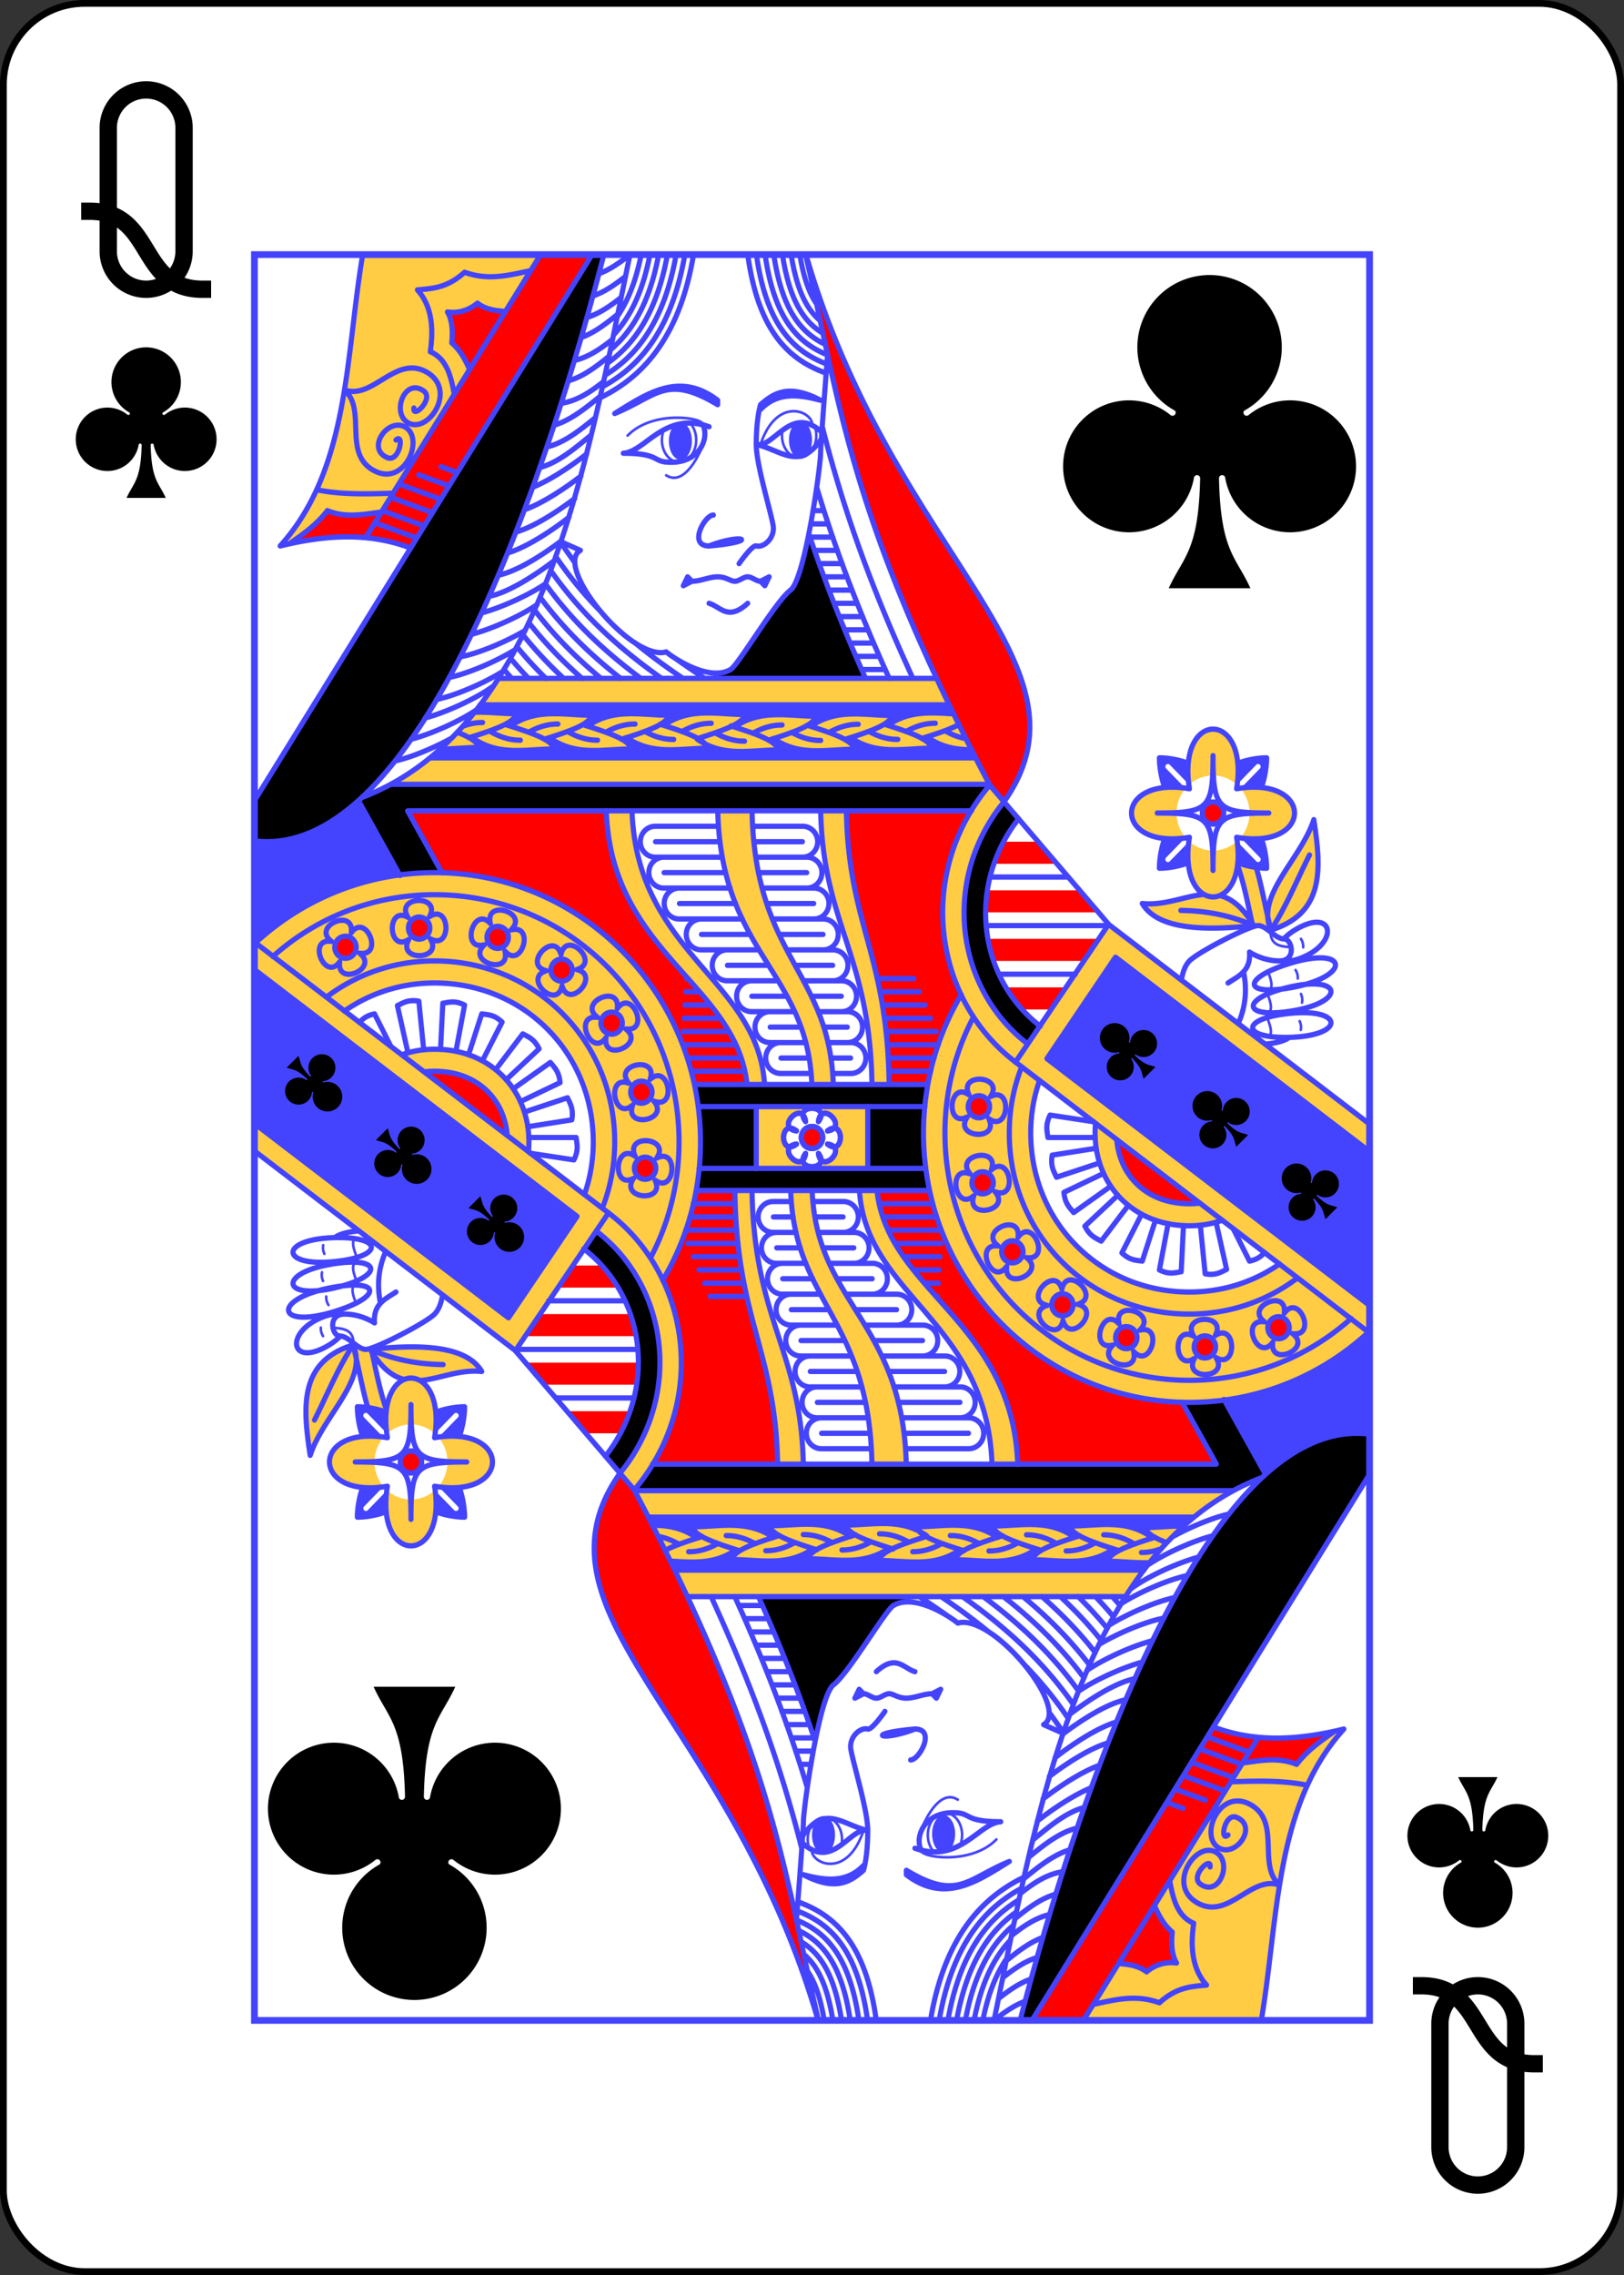 <svg xmlns="http://www.w3.org/2000/svg" xmlns:xlink="http://www.w3.org/1999/xlink" width="240" height="336" viewBox="-120 -168 240 336" preserveAspectRatio="none" class="card"><rect x="-120" y="-168" width="240" height="336" fill="#333333" stroke="none"/><defs><path id="i" d="M-82.4-130.4H82.4v260.8H-82.4z"/></defs><symbol id="h" viewBox="-500 -500 1000 1000" preserveAspectRatio="xMinYMid"><path d="M-260 100c300 0 220 360 520 360M-175 0v-285a175 175 0 01350 0v570a175 175 0 01-350 0z" stroke="#000" stroke-width="80" stroke-linecap="square" stroke-miterlimit="1.5" fill="none"/></symbol><symbol id="a" viewBox="-600 -600 1200 1200" preserveAspectRatio="xMinYMid"><path d="M30 150c5 235 55 250 100 350h-260c45-100 95-115 100-350a10 10 0 00-20 0 210 210 0 11-74-201 10 10 0 0014-14 230 230 0 11220 0 10 10 0 0014 14 210 210 0 11-74 201 10 10 0 00-20 0z"/></symbol><symbol id="b" preserveAspectRatio="none" viewBox="0 0 1300 2000"><path fill="#FC4" d="M126.244 0C106.112 115.728 110.677 243.292 30 330c33.589-7.979 66.994-12.36 99.984-9.607L333.643 0zm668.942 480l-510.762.117c-33.066 50.77-73.708 92.458-125.197 119.68l697.925.793c-23.462-43.178-43.98-83.366-61.966-120.59zm322.314 57.5c-16.937 0-33.872 21.077-28.146 63.227A42.5 42.5 0 011117.5 590a42.5 42.5 0 0128.148 10.71c5.72-42.138-11.213-63.21-28.148-63.21zm-260.098 63.127a219.614 219.614 0 00-25.722 35.768c-37.37 64.727-37.814 140.448-7.797 202.08C796.019 884.234 780 937.777 780 995c0 168.447 138.792 305 310 305 80.432 0 153.709-30.138 208.803-79.563l-.692-.515 1.889-2.541v-27.12L923.95 910.626l80.025-114.678L1300 1015.93v-31.15L996.059 758.735 890.79 909.496l-.447-.476 10.658-15.37c-74.41-55.386-96.537-160.12-47.672-244.757a196.268 196.268 0 0120.404-28.98zm213.153 2.594c-68.783-.54-63.724 68.143 15.172 57.425A42.5 42.5 0 011075 632.5a42.5 42.5 0 0110.71-28.148c-5.396-.733-10.45-1.094-15.155-1.131zm93.89 0c-4.71.037-9.769.399-15.172 1.133A42.5 42.5 0 011160 632.5a42.5 42.5 0 01-10.71 28.148c78.88 10.707 83.933-57.967 15.155-57.427zm-754.277 26.498c5.633 161.815 151.47 195.793 164.084 310.258l20.432-.012C587.116 821.02 445.849 791.57 440.176 630.1zm129.957.388c4.04 161.399 104.663 181.69 109.682 309.838l25.025-.002c-4.341-127.984-91.331-143.766-94.73-309.828zm119.986.182c2.786 128.345 57.358 162.203 59.805 309.395h20.014c-2.04-147.192-47.517-181.05-49.838-309.395zM1235 640c-13.07 39.21-55.14 75.15-53.707 109.752-4.37-18.95-8.081-37.984-13.525-55.889l-21.678-2.06c7.35 20 11.636 41.876 16.582 63.76L1185 765c63.58-18.95 58.442-71.175 50-125zm-89.353 24.273A42.5 42.5 0 011117.5 675a42.5 42.5 0 01-28.148-10.71c-4.562 33.61 5.291 53.802 18.058 60.605l-1.682-.106c-21.832 2.077-44.95 12.789-70.728 10.211 17.417 28.272 67.468 31.437 130 25-12.934-21.018-25.869-30.534-39.14-33.959l-.64-.04c13.884-5.478 25.273-26.051 20.427-61.728zm-230.862 270.79l280.145 208.248C1165.324 1163.298 1129.666 1175 1090 1175c-105.024 0-185-80.047-185-180 0-21.157 3.583-40.965 10.252-59.441zm-259.408 29.966l-137.863.032C519.107 978.173 520 991.484 520 1005c0 9.856-.475 19.602-1.41 29.61l136.377.39.015-2.7c-6.289 2.157-15.594-.073-15.582-6.71-7.07 7.097-22.087-7.92-14.99-14.99-10.018.019-10.018-21.219 0-21.2-7.097-7.07 7.92-22.087 14.99-14.99-.013-6.768 9.675-8.967 15.961-6.59zm325.168 18.987A108.263 108.263 0 00980 995c0 58.883 44.645 105 110 105 13.872 0 26.585-2.22 38.178-6.295z"/></symbol><symbol id="c" preserveAspectRatio="none" viewBox="0 0 1300 2000"><path fill="red" d="M333.65 0l-201 316.523 15.657-25.007C127.457 294.209 106.739 298.59 85 290c-11.597 15.062-27.312 25.967-42.447 36.918 29.806-5.92 58.785-8.877 87.48-6.213l.182-.289c17.627 1.978 34.916 5.695 51.924 12.107L393.639 0zm308.795 0c34.353 141.479 46.364 258.031 152.868 480 17.86 37.224 38.378 77.411 62.105 121.18l16.316 18.732C988.885 461.534 744.765 342.3 642.922 0zM260 55c-13.228 10.599-26.504 11.206-35 10 5.287 8.604 6.504 20.651 5 35 9.783 8.146 15.717 18.856 20.777 30.15l41.895-65.763C280.597 63.627 268.99 61.928 260 55zm857.5 565a12.5 12.5 0 00-12.5 12.5 12.5 12.5 0 0012.5 12.5 12.5 12.5 0 0012.5-12.5 12.5 12.5 0 00-12.5-12.5zm-707.178 9.86l-231.312.189 39.63 70.181c144.492 3.719 264.402 105.003 294.227 239.416l61.385.33c-12.614-114.464-158.45-148.442-163.93-310.117zm425.504.02l-145.888.265c2.476 128.49 47.953 162.347 50.021 309.697l44.734.055c7.158-36.616 20.55-70.857 39.243-101.479-30.082-61.535-29.635-137.281 7.744-202.023 1.294-2.243 2.623-4.454 4.146-6.514zM873.631 665l-11.668 25h74.246l-22.627-25zm-19.092 55l-2.121 25h131.875l-21.92-25zm.707 55l7.07 25h103.946l18.031-25zm20.86 55l19.091 25h33.942l17.677-25zm-31.46 122.686a12.5 12.5 0 00-12.554 11.521 12.5 12.5 0 0011.482 13.44 12.5 12.5 0 0013.44-11.485 12.5 12.5 0 00-11.483-13.44 12.5 12.5 0 00-.885-.036zM650 987.5a12.5 12.5 0 00-12.5 12.5 12.5 12.5 0 0012.5 12.5 12.5 12.5 0 0012.5-12.5 12.5 12.5 0 00-12.5-12.5zm355.303 14.95c3.417 41.511 35.468 72.55 84.697 72.55 4.177 0 8.193-.245 12.059-.723zm-156.135 36.376a12.5 12.5 0 00-2.488.193 12.5 12.5 0 00-10.094 14.512 12.5 12.5 0 0014.512 10.094 12.5 12.5 0 0010.093-14.512 12.5 12.5 0 00-12.023-10.287zm34.365 78.182a12.5 12.5 0 00-4.863 1.008 12.5 12.5 0 00-6.572 16.41 12.5 12.5 0 0016.41 6.574 12.5 12.5 0 006.572-16.41 12.5 12.5 0 00-11.547-7.582zm58.17 60.033a12.5 12.5 0 00-8.887 3.975 12.5 12.5 0 00.621 17.666 12.5 12.5 0 0017.667-.622 12.5 12.5 0 00-.622-17.666 12.5 12.5 0 00-8.779-3.353zm252.178 25.92a12.5 12.5 0 00-4.87.975 12.5 12.5 0 00-6.68 16.367 12.5 12.5 0 0016.366 6.681 12.5 12.5 0 006.68-16.367 12.5 12.5 0 00-11.496-7.656zm-177.215 11.217a12.5 12.5 0 00-12.213 8.931 12.5 12.5 0 008.414 15.547 12.5 12.5 0 0015.547-8.414 12.5 12.5 0 00-8.414-15.547 12.5 12.5 0 00-3.334-.517zm90.916 10.539a12.5 12.5 0 00-12.078 12.908 12.5 12.5 0 0012.908 12.078 12.5 12.5 0 0012.078-12.908 12.5 12.5 0 00-12.908-12.078z"/></symbol><symbol id="d" preserveAspectRatio="none" viewBox="0 0 1300 2000"><path fill="#44F" d="M636.568 188.838A13.432 21.162 0 00623.135 210a13.432 21.162 0 0013.433 21.162A13.432 21.162 0 00650 210a13.432 21.162 0 00-13.432-21.162zm-140 1.209a13.432 21.162 0 00-13.433 21.162 13.432 21.162 0 0013.433 21.162A13.432 21.162 0 00510 211.21a13.432 21.162 0 00-13.432-21.162zm-233.324 319.79a382.338 382.338 0 01-10.23 12.75l3.877-4.21c2.036-.069 4.075-.093 6.117-.084 1.932.009 3.867.053 5.803.113.733.023 1.467.057 2.2.086 1.136.045 2.271.087 3.407.143 3.84.187 7.682.421 11.523.648l2.09.121c1.317.076 2.632.143 3.948.21.766.038 1.532.078 2.298.112 1.255.057 2.51.098 3.764.14.775.024 1.55.057 2.324.075l.606.012c1.666.034 3.33.054 4.994.045a19.09 19.09 0 01-.906 1.703c-.048.079-.102.156-.15.234a18.37 18.37 0 01-.958 1.4 19.235 19.235 0 01-.639.797l-.006.009c-.22.261-.451.521-.693.78l-.008.007c-.242.258-.494.513-.758.768l-.01.01c-.263.254-.537.506-.824.758-.58.51-1.208 1.015-1.89 1.52a37.317 37.317 0 01-2.215 1.509c-.791.5-1.641 1.001-2.553 1.506l-.012.008c-.917.507-1.899 1.016-2.95 1.531a94.82 94.82 0 01-3.34 1.557c-.009.003-.015.008-.022.011-5.964 2.643-13.783 5.481-24.08 8.813a834.345 834.345 0 01-13.59 4.254c6.552 3.587 9.914 7.016 11.84 11.12-3.626-.02-7.259.076-10.895.231-10.908.466-21.849 1.468-32.73 1.477l11.787-12.803a330.562 330.562 0 01-25.139 22.447l635.588.327c-1.64-3.08-3.222-6.101-4.824-9.143-.15 0-.299-.007-.448-.008a167.04 167.04 0 01-2.77-.03h-.025c-.083-.001-.166-.007-.25-.01a139.71 139.71 0 01-2.966-.097h-.022c-.18-.008-.36-.023-.54-.031-.85-.042-1.698-.086-2.546-.145-14.05-.963-27.956-4.376-41.523-13.574l.713.193c-.313-.21-.627-.403-.94-.62-2.218.209-4.307.836-6.472 1.495 6.554 3.589 9.906 7.016 11.832 11.121-31.867-.177-64.258 8.6-94.926-12.054-2.161.675-4.421 1.368-6.776 2.086 6.556 3.588 9.91 7.017 11.836 11.123-31.866-.177-64.258 8.6-94.925-12.053-1.845.574-3.723 1.156-5.706 1.76 6.556 3.588 9.909 7.015 11.834 11.12-28.75-.159-57.927 6.963-85.88-6.808a18.692 18.692 0 013.308 4.875c-31.866-.177-64.258 8.6-94.926-12.052a1010.38 1010.38 0 01-5.705 1.757c6.556 3.59 9.908 7.017 11.834 11.123-31.938-.177-64.403 8.646-95.132-12.187l20.21-7.74c-7.125 2.594-15.91 5.453-26.912 8.804 6.556 3.59 9.908 7.017 11.834 11.123-31.938-.177-64.403 8.646-95.132-12.187l39.308-15.055c2.696.82 5.24 1.607 7.684 2.373l-3.229-1.236c30.73-20.833 63.196-12.01 95.135-12.188-2.698 5.752-8.197 10.172-21.393 15.57l11.803-4.519c2.696.82 5.24 1.607 7.684 2.373l-3.229-1.236c30.73-20.833 63.196-12.01 95.135-12.188-1.783 3.801-4.826 7.02-10.461 10.325 2.57.783 5.012 1.538 7.352 2.271l-3.229-1.236c16.325-11.068 33.14-13.767 50.106-13.89 14.97-.11 30.056 1.784 45.027 1.7-2.304 4.912-6.685 8.857-16.117 13.264 2.37.724 4.648 1.429 6.82 2.11L560 535c30.73-20.833 63.194-12.01 95.133-12.188-1.783 3.802-4.825 7.02-10.461 10.325 2.575.784 5.02 1.54 7.363 2.275l-3.238-1.24c30.73-20.833 63.194-12.01 95.133-12.188-1.708 3.642-4.565 6.749-9.754 9.909l.031-.012c2.706.824 5.258 1.614 7.71 2.383l-3.255-1.248a79.355 79.355 0 013.725-2.364c.71-.425 1.42-.836 2.132-1.232.272-.151.543-.308.815-.455a75.936 75.936 0 012.803-1.445c.22-.108.441-.206.662-.311a75.238 75.238 0 015.43-2.332c.227-.087.455-.18.683-.266a76.674 76.674 0 012.844-.994c.27-.089.541-.172.812-.258a79.01 79.01 0 012.196-.66c.283-.08.567-.162.851-.24.945-.258 1.89-.504 2.836-.727l.154-.035c.95-.221 1.9-.421 2.852-.61.288-.056.577-.11.865-.163.765-.143 1.53-.277 2.295-.4.232-.038.464-.078.695-.114.978-.15 1.957-.286 2.936-.406.193-.024.386-.042.578-.065a107.116 107.116 0 015.664-.515c.215-.014.43-.032.645-.045.177-.01.355-.016.533-.026a135.77 135.77 0 015.078-.19c1.387-.029 2.774-.045 4.162-.038 1.87.009 3.742.051 5.615.11.575.017 1.15.04 1.725.062a341.87 341.87 0 015.691.256c3.714.195 7.43.425 11.145.64-1.715-3.415-3.435-6.836-5.106-10.203zm261.742 35.73c-2.548.8-5.198 1.621-8.023 2.482.215.118.41.236.619.353zM1055 570c0 11.187 2.782 25.153 6.27 33.605 6.977-.643 14.9-.488 23.76.666l-22.151-22.15c-1.932-1.877-.604-5.152 2.09-5.152a3 3 0 012.152.91l22.15 22.15c-1.154-8.859-1.31-16.782-.665-23.76-8.453-3.487-22.42-6.269-33.606-6.269zm125 0c-11.187 0-25.153 2.782-33.605 6.27.644 6.98.49 14.907-.666 23.771l22.162-22.162a3 3 0 012.152-.91c2.694 0 4.022 3.275 2.09 5.152l-22.149 22.149c8.854-1.154 16.772-1.308 23.747-.665 3.487-8.452 6.269-22.418 6.269-33.605zM121.36 618.908C83.23 651.688 42.7 669.22 0 664.048v108.76l1.197 6.754c45.648-40.95 103.78-68.661 168.338-76.603zm963.681 41.82c-8.864 1.157-16.79 1.31-23.771.667-3.488 8.452-6.27 22.418-6.27 33.605 11.187 0 25.153-2.782 33.605-6.27-.643-6.974-.489-14.892.664-23.746l-22.136 22.137c-2.828 2.945-7.187-1.415-4.242-4.242zm64.93 0l22.15 22.15c2.945 2.828-1.415 7.188-4.242 4.243l-22.15-22.15c1.154 8.859 1.31 16.782.666 23.76 8.452 3.487 22.418 6.269 33.605 6.269 0-11.187-2.782-25.153-6.27-33.605-6.977.643-14.9.488-23.76-.666zm-145.996 135.22l-80.026 114.677L1300 1190.262V1015.93z"/></symbol><symbol id="e" preserveAspectRatio="none" viewBox="0 0 1300 2000"><path d="M393.637 0L0 618.572v45.487C197.24 687.924 347.448 226.477 407.35 0zm252.58 316.484C639.937 347.246 632.342 374.565 625 380c-17.901 13.25-60.727 84.764-70 90-5.433 3.068-11.62 4.193-18.063 4.008l1.24 5.992 173.702-.1c-27.651-61.226-48.883-115.042-65.662-163.416zm-487.22 283.434a281.384 281.384 0 01-33.31 14.807l-4.01 4.462 47.604 83.805C182.286 700.91 196.035 700 210 700c2.95 0 5.888.041 8.793.234L179.01 630.05l656.879-.268c6.402-10.604 13.643-20.259 21.256-29.467zm714.737 19.994a196.268 196.268 0 00-20.404 28.98c-48.865 84.638-26.738 189.372 47.672 244.758l15.146-19.732c-64.205-47.79-83.715-138.13-40.949-212.203a171.565 171.565 0 0115.701-22.768zM512.967 939.855A304.52 304.52 0 01520 1005c0 9.936-.483 19.76-1.422 29.727l66.41.273-.205-70 196.674-.076c.87-8.408 2.041-16.642 3.201-24.844z"/></symbol><symbol id="f" preserveAspectRatio="none" viewBox="0 0 1300 2000"><path stroke="#44F" stroke-linecap="round" stroke-linejoin="round" stroke-width="6" fill="none" d="M1300 984.779L996.277 759.002m-995.08 20.56C56.29 730.138 129.566 700 210 700c171.208 0 310 136.553 310 305 0 57.29-16.055 110.892-43.98 156.687M1.931 780.02l410.831 305.396M513.054 940H784.32M1300 1190.265L923.935 910.712m71.904-152.243L887.238 914.584m116.51-118.734l-79.783 114.688M857.2 600.858l138.618 157.643M886.75 914.2c-84.962-62.772-110.23-182.27-55.071-277.806a219.61 219.61 0 0125.724-35.766m43.599 293.023c-74.41-55.386-96.537-160.12-47.672-244.758a196.282 196.282 0 0120.404-28.981m130.466 176.13L1300 1015.93M916.148 873.919c-64.205-47.79-83.715-138.13-40.949-212.204a171.568 171.568 0 0115.701-22.767M995.058 760H853.114m95.79-55H857.47m99.563 110h-89.114m-11.03-215H158.867m682.056-30H204.844M810 510H262.997m532.063-30H284.483M642.495.16C676.82 141.572 688.844 258.106 795.312 480c17.86 37.224 38.378 77.412 62.106 121.18M835.988 630H179.392m510.7.29c2.322 128.344 47.798 162.203 49.837 309.394M660.11 630.29c2.786 128.344 57.358 162.203 59.805 309.394m-139.813-309.57c3.4 166.063 90.389 181.846 94.73 309.83M540.125 630.107c4.041 161.398 104.662 181.69 109.68 309.838M440.176 630.1c5.674 161.472 146.941 190.921 154.51 309.865M410.168 629.718C415.8 791.533 561.637 825.511 574.25 939.976M517.651 965h263.766M509.15 925h62.516m-67.084-15h62.916m-68.365-15h62.156m-61.451-15h53.32m-52.351-15h42.537m-41.57-15h30.052m-29.084-15h16.242m220.46 90h48.93m-49.563-15h53.464m-54.566-15h59.408m-60.902-15h58.568m-60.4-15h53.879m-56.23-15h49.706m-52.54-15h46.019m-49.254-15h42.732m-264.986 0h1.69m773.084 385.026C1228.267 1248.566 1162.43 1275 1090 1275c-157.915 0-285-125.286-285-280 0-47.532 11.992-92.13 33.2-131.287m377.734 295.368C1180.984 1184.775 1137.86 1200 1090 1200c-118.247 0-210-91.356-210-205 0-26.728 5.074-51.778 14.4-74.884m207.659 154.16A98.326 98.326 0 011090 1075c-49.23 0-81.28-31.039-84.697-72.551m122.875 91.256c-11.593 4.074-24.306 6.295-38.178 6.295-65.355 0-110-46.117-110-105 0-3.776.184-7.432.545-10.984m214.543 159.189C1165.452 1163.257 1129.736 1175 1090 1175c-105.024 0-185-80.047-185-180 0-21.157 3.582-40.966 10.251-59.442M657.5 981.893c3.536-24.748 35.355 7.072 10.607 10.607 20-15 20 30 0 15 24.748 3.535-7.072 35.355-10.607 10.607 15 20-30 20-15 0-3.536 24.748-35.355-7.072-10.607-10.607-20 15-20-30 0-15-24.748-3.535 7.072-35.355 10.607-10.607-15-20 30-20 15 0v0m5 18.107a12.5 12.5 0 01-12.5 12.5 12.5 12.5 0 01-12.5-12.5 12.5 12.5 0 0112.5-12.5 12.5 12.5 0 0112.5 12.5v0M585 965v70M218.77 700.347l-40.142-70.248m-8.876 73.217l-48.074-84.13M393.636 0L0 618.572m182.285-286.111C132.42 314.002 81.425 317.784 30 330c80.68-86.71 76.097-214.288 96.231-330.019M333.636 0L129.95 320.08M407.504-.494C347.657 225.87 197.332 687.942.002 664.067M437.92-.377c-48.183 224.09-98.68 536.286-312.233 615.102m14.684-311.021l48.889 17.46m-40.186-31.137l48.889 17.46m-39.26-32.593l48.89 17.46m-39.26-32.592l48.89 17.46M191.5 249.464l35.352 12.626m-9.352-21.912l18.98 6.78M41.885 326.783C57.688 315.967 73.403 305.062 85 290c21.74 8.59 42.457 4.21 63.307 1.516m-75.32-25.09c27.732 5.564 57.993 4.791 88.322 3.845m-55.958-116.504c25.887 22.417-3.06 72.378 34.649 91.233 36.056 18.028 59.083-37.958 35-50-20-10-45 25-20 35 14.131 5.652 20.131-28.64 10-20m-59.846-56.655c33.418 11.492 60.155-41.413 96.812-19.505 34.602 20.68-.183 70.226-23.296 56.412-19.193-11.471-3.156-51.381 18.73-35.696 12.37 8.866-13.3 32.383-11.472 19.194m47.025-15.329c-3.78-20.768-8.86-40.451-27.953-48.421 4.185-27.894 1.423-52.339-15-70 17.356-1.619 34.466-1.97 55-20 27.97 9.93 52.531 3.199 77.423-1.913m-71.645 112.064C245.718 118.856 239.783 108.146 230 100c1.504-14.349.287-26.396-5-35 8.496 1.206 21.772.599 35-10 8.99 6.928 20.596 8.627 32.671 9.386m101.824-17.5c13.934-4.564 26.21-13.093 38.204-22.301M387.56 71.24c14.724-4.38 27.57-13.257 40.103-22.878m-46.771 45.55c15.638-5.458 29.215-15.852 42.72-26.42m-50.69 52.46c16.64-3.748 30.812-13.406 44.6-23.982m-51.607 46.988c17.686-4.808 32.63-16.179 47.474-27.792m-55.862 53.275c18.785-2.66 34.356-13.013 49.436-24.542m-57.627 49.312c19.367-5.353 37.923-20.228 54.055-33.012m-62.58 57.627c20.311-4.34 39.846-19.82 56.769-33.234m-65.085 56.598c21.754-5.309 42.553-23.03 60.13-36.835m-68.21 59.166c21.962-8.66 47.288-25.829 63.013-37.795m-72.66 63.264c22.178-7.637 48.957-25.45 65.936-38.21m-75.948 63.53c22.09-6.185 50.267-24.47 68.662-38.076m-78.402 61.753c23.379-6.631 53.475-26.685 71.603-40.397m-82.384 65.53c22.643-4.32 53.99-24.473 73.969-39.227m-84.628 63.1c23.43-4.181 56.539-25.802 76.566-40.791m-85.34 59.673c24.058-6.308 56.529-20.98 74.84-33.277m-86.67 57.494c24.159-6.008 57.732-21.061 76.538-33.655m-89.718 59.146c21.064-3.606 53.839-17.136 75.832-29.886m-88.627 53.231c22.278-4.36 55.94-18.662 77.111-31.55m-91.729 56.474c22.428-4.476 56.123-18.85 77.147-31.73m-90.402 52.679c26.144-6.728 62.615-23.588 79.85-36.518m-96.412 60.66c24.045-5.903 57.634-20.912 76.61-33.53m-95.367 58.145c19.156-4.09 45.852-14.943 66.056-25.885m432.016-353.127c20.527 78.558 49.89 167.389 105.544 285.038m-99.268-366.296C665.263 149.955 660 217.745 660 225c0 15-18.164 142.538-35 155-17.901 13.25-60.727 84.764-70 90-25.806 14.57-68.62-14.676-75-20-40.525 11.388-131.542-97.081-100-115l-23.233-9.957m299.098-60.225c19.063 61.807 45.052 131.477 84.196 215.326M646.267 316.05c16.73 48.809 37.961 102.625 66.08 163.751m23.077-9.8H707.98m20.586-15h-27.271m20.601-15H694.61m20.729-15h-27.11m20.75-15h-26.994m20.737-15h-26.98m20.956-15h-26.806m20.853-15h-26.652m21.127-15h-26.82m21.32-15h-26.68m21.18-15h-26.54m21.342-15h-20.006m14.841-15h-12.789M403.081 403.57c-18.422-18.29-35.836-38.597-51.878-61.653m148.444 138.168c-18.847-12.399-37.352-25.483-55.242-39.8m30.36 39.804c-47.3-32.467-91.934-70.275-129.443-122.353m105.179 122.33c-40.394-29.087-78.457-62.841-111.306-107.038m87.88 107.123c-33.897-25.697-65.875-55.24-94.156-92.186m71.145 92.047c-27.67-22.177-53.863-47.313-77.567-77.435m55.644 77.61c-22.013-18.661-42.964-39.45-62.318-63.437m40.674 63.27c-16.626-14.96-32.567-31.29-47.58-49.479m26.999 49.678c-11.772-11.229-23.16-23.225-34.075-36.172m13.697 35.966a452.267 452.267 0 01-21.063-22.871m1.508 22.885a448.413 448.413 0 01-9.163-10.177m82.606-121.223a437.787 437.787 0 01-16.237-22.58M525 480c-11.007-6.987-21.924-14.154-32.698-21.608M400 550c-11.508.084-22.758-3.17-33.797-9.171m-21.337 6.983c30.73 20.833 63.195 12.01 95.134 12.188-4.364-9.305-15.999-15.118-55.824-27.242m59.589-1.052c-11.508-.084-22.758 3.17-33.797 9.172m-21.337-6.984c30.73-20.833 63.195-12.01 95.134-12.188-4.364 9.305-15.999 15.118-55.824 27.242m60.856.223c-11.508.085-22.758-3.17-33.797-9.171m-21.337 6.983c30.73 20.833 63.195 12.011 95.134 12.188-4.365-9.304-15.999-15.118-55.825-27.241m59.59-1.052c-11.508-.085-22.758 3.17-33.797 9.17m-21.337-6.983c30.73-20.832 63.195-12.01 95.134-12.187-4.365 9.304-15.999 15.118-55.825 27.241m54.632 2.987c-11.508.084-22.758-3.17-33.797-9.171m-21.337 6.983c30.73 20.833 63.195 12.01 95.134 12.188-4.365-9.305-15.999-15.118-55.825-27.242m59.59-1.052c-11.508-.084-22.758 3.17-33.797 9.171M560 535c30.73-20.833 63.195-12.01 95.134-12.188-4.365 9.305-15.999 15.118-55.825 27.242m60.856.223c-11.507.085-22.758-3.17-33.796-9.171m-21.337 6.983c30.729 20.833 63.195 12.01 95.133 12.188-4.364-9.305-15.998-15.118-55.824-27.241m59.59-1.053c-11.508-.084-22.759 3.17-33.797 9.172m-21.337-6.984c30.729-20.832 63.195-12.01 95.133-12.188-4.364 9.305-15.998 15.119-55.824 27.242m61.926-.103c-11.508.085-22.758-3.17-33.797-9.17m-21.337 6.983c30.73 20.832 63.195 12.01 95.134 12.187-4.365-9.304-15.999-15.118-55.825-27.241m59.59-1.052c-11.508-.085-22.758 3.17-33.797 9.171m-21.337-6.983c24.743-16.775 50.612-14.323 76.425-12.824m6.442 11.997c-8.332 4.473-21.699 9.226-43.558 15.88M310 550c-11.508.084-22.758-3.17-33.797-9.171m-21.337 6.983c30.73 20.833 63.195 12.01 95.134 12.188-4.364-9.305-15.999-15.118-55.824-27.242m59.589-1.052c-11.508-.084-22.758 3.17-33.797 9.172m-21.337-6.984c30.73-20.833 63.195-12.01 95.134-12.188-4.364 9.305-15.999 15.118-55.824 27.242m-81.051-30.57c16.295-.55 32.754 1.71 49.076 1.62-4.365 9.304-15.999 15.118-55.825 27.241m15.825-17.242c-7.814-.057-15.508 1.425-23.098 4.26m-24.292 25.74c14.509-.011 29.121-1.786 43.625-1.706-2.956-6.3-9.244-11-25.362-17.142m592.724 7.134c-7.888-1.32-15.66-4.163-23.328-8.332m-21.337 6.984c16.734 11.344 33.982 13.895 51.38 13.894m145.15 451.33L930 1020c-2.197 12.537 1.914 18.21 5 25l50.346-16.208m4.7 11.785l-46.358 21.575c1.13 12.677 6.571 17.091 11.312 22.848l43.33-29.894m8.274 10.27l-38.486 35.02c5.78 11.34 12.476 13.403 19.023 16.974l31.678-40.556m15.46 9.975l-23.009 43.889c9.355 8.63 16.35 8.244 23.73 9.322l15.424-46.379m14.7 3.961L1055 1150c11.46 5.538 18.041 3.134 25.415 2.02l2.627-52.328m19.638-.41l5.642 55.094c12.536 2.204 18.212-1.903 25.003-4.985l-12.3-53.516M978.19 982.094l-50.64-7.461c-5.776 11.342-3.51 17.971-2.55 25.367h55.238m-123.224-33.837a12.5 12.5 0 01-13.44 11.483 12.5 12.5 0 01-11.483-13.44 12.5 12.5 0 0113.44-11.483 12.5 12.5 0 0111.483 13.44v0m-25.901 10.505c-26.097 12.998-21.794-41.833 1.956-24.923-12.998-26.097 41.833-21.794 24.923 1.956 26.097-12.998 21.794 41.834-1.956 24.923 12.998 26.098-41.833 21.794-24.923-1.956v0m30.079 72.445a12.5 12.5 0 01-10.094 14.512 12.5 12.5 0 01-14.512-10.093 12.5 12.5 0 0110.093-14.513 12.5 12.5 0 0114.513 10.094v0m-22.397 16.722c-21.955 19.182-31.677-34.952-4.419-24.607-19.183-21.955 34.952-31.676 24.606-4.418 21.956-19.183 31.677 34.951 4.42 24.606 19.182 21.955-34.952 31.676-24.607 4.419v0m56.286 58.754a12.5 12.5 0 01-6.573 16.41 12.5 12.5 0 01-16.41-6.573 12.5 12.5 0 016.572-16.41 12.5 12.5 0 0116.41 6.573v0m-18.064 21.329c-17.08 23.627-38.723-26.936-9.837-22.983-23.628-17.081 26.935-38.723 22.983-9.837 17.08-23.628 38.723 26.935 9.837 22.983 23.627 17.08-26.936 38.723-22.983 9.837v0m73.467 34.476a12.5 12.5 0 01.62 17.667 12.5 12.5 0 01-17.666.62 12.5 12.5 0 01-.62-17.666 12.5 12.5 0 0117.666-.62v0m-7.902 26.81c-6.074 28.515-46.306-8.987-18.288-17.046-28.515-6.074 8.987-46.306 17.046-18.288 6.074-28.515 46.306 8.987 18.288 17.046 28.515 6.074-8.987 46.306-17.046 18.288v0m77.419 7.49a12.5 12.5 0 018.413 15.548 12.5 12.5 0 01-15.547 8.414 12.5 12.5 0 01-8.413-15.547 12.5 12.5 0 0115.547-8.414v0m4.847 27.527c7.242 28.241-45.47 12.547-23.96-7.133-28.242 7.243-12.548-45.47 7.133-23.96-7.243-28.242 45.47-12.548 23.96 7.133 28.241-7.243 12.547 45.47-7.133 23.96v0m82.735-17.506a12.5 12.5 0 0112.908 12.077 12.5 12.5 0 01-12.078 12.909 12.5 12.5 0 01-12.908-12.078 12.5 12.5 0 0112.078-12.908v0m13.324 24.57c15.823 24.488-39.147 26.316-24.986.831-24.488 15.823-26.317-39.146-.832-24.986-15.823-24.487 39.147-26.316 24.987-.831 24.487-15.823 26.315 39.147.83 24.986v0m68.106-45.35a12.5 12.5 0 0116.367 6.68 12.5 12.5 0 01-6.681 16.367 12.5 12.5 0 01-16.367-6.681 12.5 12.5 0 016.681-16.367v0m21.21 18.205c23.514 17.236-27.19 38.545-23.048 9.686-17.236 23.514-38.545-27.19-9.686-23.048-23.514-17.236 27.19-38.545 23.048-9.686 17.236-23.514 38.544 27.19 9.686 23.048v0m-69.045-118.563L1160 1140c9.205-1.875 13.674-5.58 17.47-9.545M642.958.142c101.868 342.195 345.912 461.413 230.776 619.77M1090 605c-15-90 70-90 55 0 90-15 90 70 0 55 15 90-70 90-55 0-90 15-90-70 0-55v0m27.5-37.5c0 60 5 65 65 65-60 0-65 5-65 65 0-60-5-65-65-65 60 0 65-5 65-65v0m12.5 65a12.5 12.5 0 01-12.5 12.5 12.5 12.5 0 01-12.5-12.5 12.5 12.5 0 0112.5-12.5 12.5 12.5 0 0112.5 12.5v0m-68.718-28.86C1057.788 595.19 1055 581.2 1055 570c11.201 0 25.19 2.788 33.64 6.282m57.72 0c8.45-3.494 22.439-6.282 33.64-6.282 0 11.201-2.788 25.19-6.282 33.64m-112.436 57.72C1057.788 669.81 1055 683.8 1055 695c11.201 0 25.19-2.788 33.64-6.282m57.72 0c8.45 3.494 22.439 6.282 33.64 6.282 0-11.201-2.788-25.19-6.282-33.64m-93 160.423c1.01-6.686 3.44-15.94 9.282-21.783 10-10 70-40 80-40s20 15 30 15 15 25-5 25-35-10-35-10c1.742 21.62-12.85 27.104-25 35m18.114-12.771c4.683 23.139 1.313 41.743-5.947 58.157M1200 805c75-25 81.847 11.93 10 25-55 10.005-59.523-8.492-10-25v0m-1.8 26.716c70.635-18.93 77.553 15.292 8.552 25.39-52.822 7.73-56.804-12.458-8.552-25.39v0m1.096 28.595c71.882-9.683 74.715 25.171 5.475 26.3-53.004.864-54.577-19.685-5.475-26.3v0m.6-85.086c3.317-3.587 7.775-7.17 13.406-10.444 45.03-26.181 52.14 14.277 7.593 31.666-9.145 3.569-16.143 4.233-20.895 2.949M1185 765c-18.207-39.306 35-80 50-125 8.442 53.825 13.58 106.05-50 125v0m0 0c17.822-26.387 30.237-56.503 45-85m-104.14 46.04c13.272 3.425 26.206 12.942 39.14 33.96-62.532 6.437-112.583 3.272-130-25 25.777 2.578 48.897-8.134 70.729-10.21M1165 760c-24.02-10.251-51.599-16.772-85-17.184m-413.482-608.5c-18.879-6.562-35.786-16.162-50.088-31.494-19.19-20.57-34.207-52.086-41.326-102.76m92.18 123.927c-16.648-6.091-31.147-14.702-43.542-27.989-17.305-18.55-31.528-47.449-38.528-95.88m82.87 113.503c-14.338-5.566-26.503-13.16-37.03-24.443C615.61 72.623 602.197 46.31 595.33.175m67.196 88.792c-6.295-3.644-11.793-8.014-16.845-13.43C633.874 62.881 622.123 41.64 615.573.255m49.737 101.366c-10.353-4.768-19.137-10.896-26.943-19.264-13.611-14.59-26.2-38.348-32.918-82.136m54.002 74.55a64.334 64.334 0 01-6.459-6.056C642.96 57.96 632.065 39.195 625.703.27M511.871.155c-9.112 52.945-27.571 93.811-54.968 123.18-16.31 17.485-34.99 29.932-54.087 38.913M501.725.145c-8.96 50.73-26.61 89.007-52.135 116.369-13.336 14.296-28.342 25.032-43.923 33.185M491.572.122c-8.794 48.479-25.623 84.196-49.294 109.571-10.329 11.072-21.714 19.879-33.646 26.941M481.414.081c-8.613 46.192-24.607 79.376-46.449 102.79a139.304 139.304 0 01-23.16 19.91m11.371-52.895c11.807-16.758 21.41-39.17 27.669-69.743M471.25.019c-8.414 43.869-23.563 74.554-43.598 96.032a129.297 129.297 0 01-12.635 11.848M461.061.045c-8.456 42.736-23.376 71.372-42.434 90.983m236.61-35.342c-7.089-9.922-14.48-26.146-19.421-55.545M401.712 21.587C414.795 16.883 426.445 8.747 437.84 0M420 180c37.87-22.798 75.447-48.05 120-15v5c-60-35-70-10-120 10v0m170-10l-.003 5.472C610 155 635.344 158.686 660 165c-37.171-18.904-54.466-8.26-70 5v0m0 0s-5 15-5 45c0 25 20 85 20 95 0 13.032-12.277 22.123-20 20-4.821-1.326-20 20-20 20m-30-55c-10 0-30 35-5 35 40-15 60-5 0 0m-25 35l-5 10 10-5-5-5v0m95 0l-5 10-5-5 10-5v0m-90 5c10 0 20-5 30-5s15 5 20 5 10-5 15-5 10 5 15 5m-60 25c13.51 3.754 21.865 20.5 45 0m-45-200c-52.197-18.082-74.36 28.531-100 30 40 0 35.054 8.73 50 10 38.304 3.254 50.908-26.427 42.668-42.342M660 200c-35-30-55 20-75 15 29.24 6.592 50 30 75-5m502.673 545.563c-4.947-21.883-9.234-43.761-16.584-63.76M1185 765c-6.227-23.877-10.324-48.418-17.233-71.138m38.081 193.091c-6.148 4.442-17.953 6.432-27.298 7.323M582.36 665h56.466m-50.994 35h55.961m-46.461 35h54.646m-40.238 35h51.09m-32.557 35h43.852m-24.943 35h34.96m-20.456 35h27.431m-19.234 35h23.13M584.552 682.5h54.275c9.762.138 17.75-7.737 17.75-17.5s-7.988-17.638-17.75-17.5H582.36m9.666 70h51.768c9.762.138 17.75-7.737 17.75-17.5s-7.988-17.638-17.75-17.5h-55.961m16.066 70h48.08c9.762.138 17.75-7.737 17.75-17.5s-7.988-17.638-17.75-17.5h-54.646m23.35 70h42.148c9.762.138 17.75-7.737 17.75-17.5s-7.988-17.638-17.75-17.5h-51.09m28.246 70h34.139c9.762.138 17.75-7.737 17.75-17.5s-7.988-17.638-17.75-17.5h-43.852m26.914 70h26.956c9.761.138 17.749-7.737 17.749-17.5s-7.988-17.638-17.75-17.5h-34.96m19.373 70h22.562c9.762.138 17.75-7.737 17.75-17.5s-7.988-17.638-17.75-17.5h-27.431m10.425 70h20.903c9.761.138 17.749-7.737 17.749-17.5s-7.988-17.638-17.75-17.5h-23.13M467.6 665h75.16m-65.219 35h71.77m-53.875 35h65.54m-39.814 35h56.842m-26.58 35h47.914m-19.48 35h40.912m-19.52 35h35.867m-23.322 35h32.81M541.008 647.5H467.6c-9.762-.138-17.75 7.737-17.75 17.5s7.988 17.638 17.75 17.5h75.16m2.69 0H477.54c-9.762-.138-17.75 7.737-17.75 17.5s7.988 17.638 17.75 17.5h71.77m5.273 0h-59.148c-9.762-.138-17.75 7.737-17.75 17.5s7.988 17.638 17.75 17.5h65.54m7.817 0h-47.63c-9.763-.138-17.75 7.737-17.75 17.5s7.987 17.638 17.75 17.5h56.84m10.364 0h-36.943c-9.762-.138-17.75 7.737-17.75 17.5s7.988 17.638 17.75 17.5h47.914m11.053 0h-30.534c-9.761-.138-17.749 7.737-17.749 17.5s7.988 17.638 17.75 17.5h40.912m9.019 0H601.25c-9.762-.138-17.75 7.737-17.75 17.5s7.988 17.638 17.75 17.5h35.867m5.516 0h-28.838c-9.762-.138-17.75 7.737-17.75 17.5s7.988 17.638 17.75 17.5h32.81"/></symbol><symbol id="g" preserveAspectRatio="none" viewBox="0 0 1300 2000"><path stroke="#44F" stroke-linecap="round" stroke-linejoin="round" stroke-width="3" fill="none" d="M1184.474 767.204c.35 15.415 12.041 16.451 23.906 17.267m-26.929 27.27c3.625 9.318 6.247 17.207 2.045 21.087m-2.697 4.06c3.624 9.318 6.246 17.206 2.045 21.086m-2.045 6.656c3.624 9.318 6.246 17.206 2.045 21.086m30.873-75.44c1.874 2.948 2.833 6.142 2.593 9.658m3.69 17.471c1.457 3.175 1.974 6.47 1.26 9.92m-2.772 20.86c1.483 3.164 2.027 6.454 1.341 9.91M1220 775c1.874 2.948 2.833 6.142 2.593 9.658M435 205c29.854-29.76 89.915-20.22 87.766-12.15M480 250c21.575 13.39 40-25 45-40m65 5c17.561-51.28 55-40 60-25m-142.611.373C512.025 194.95 515 202.04 515 210c0 13.807-8.954 25-20 25s-20-11.193-20-25c0-4.329.88-8.4 2.429-11.95m176.057-2.61c.976 2.946 1.514 6.174 1.514 9.56 0 13.807-8.954 25-20 25s-20-11.193-20-25c0-2.248.237-4.427.683-6.5"/><use xlink:href="#a" height="90" width="90" transform="scale(1 .972) rotate(-45 1595.614 -687.33)"/><use xlink:href="#a" height="90" width="90" transform="scale(1 .972) rotate(-45 1745.238 -778.089)"/><use xlink:href="#a" height="90" width="90" transform="scale(1 .972) rotate(-45 1899.072 -861.447)"/></symbol><rect width="239" height="335" x="-119.5" y="-167.5" rx="12" ry="12" fill="#fff" stroke="#000"/><use width="164.8" height="260.8" x="-82.4" y="-130.4" xlink:href="#b"/><use transform="rotate(180)" width="164.8" height="260.8" x="-82.4" y="-130.4" xlink:href="#b"/><use width="164.8" height="260.8" x="-82.4" y="-130.4" xlink:href="#c"/><use transform="rotate(180)" width="164.8" height="260.8" x="-82.4" y="-130.4" xlink:href="#c"/><use width="164.8" height="260.8" x="-82.4" y="-130.4" xlink:href="#d"/><use transform="rotate(180)" width="164.8" height="260.8" x="-82.4" y="-130.4" xlink:href="#d"/><use width="164.8" height="260.8" x="-82.4" y="-130.4" xlink:href="#e"/><use transform="rotate(180)" width="164.8" height="260.8" x="-82.4" y="-130.4" xlink:href="#e"/><use width="164.8" height="260.8" x="-82.4" y="-130.4" xlink:href="#f"/><use transform="rotate(180)" width="164.8" height="260.8" x="-82.4" y="-130.4" xlink:href="#f"/><use width="164.8" height="260.8" x="-82.4" y="-130.4" xlink:href="#g"/><use transform="rotate(180)" width="164.8" height="260.8" x="-82.4" y="-130.4" xlink:href="#g"/><use xlink:href="#h" height="32" width="32" x="-114.4" y="-156"/><use xlink:href="#a" height="26.769" width="26.769" x="-111.784" y="-119"/><use xlink:href="#a" height="55.68" width="55.68" x="30.915" y="-132.16"/><g transform="rotate(180)"><use xlink:href="#h" height="32" width="32" x="-114.4" y="-156"/><use xlink:href="#a" height="26.769" width="26.769" x="-111.784" y="-119"/><use xlink:href="#a" height="55.68" width="55.68" x="30.915" y="-132.16"/></g><use xlink:href="#i" stroke="#44F" fill="none"/></svg>